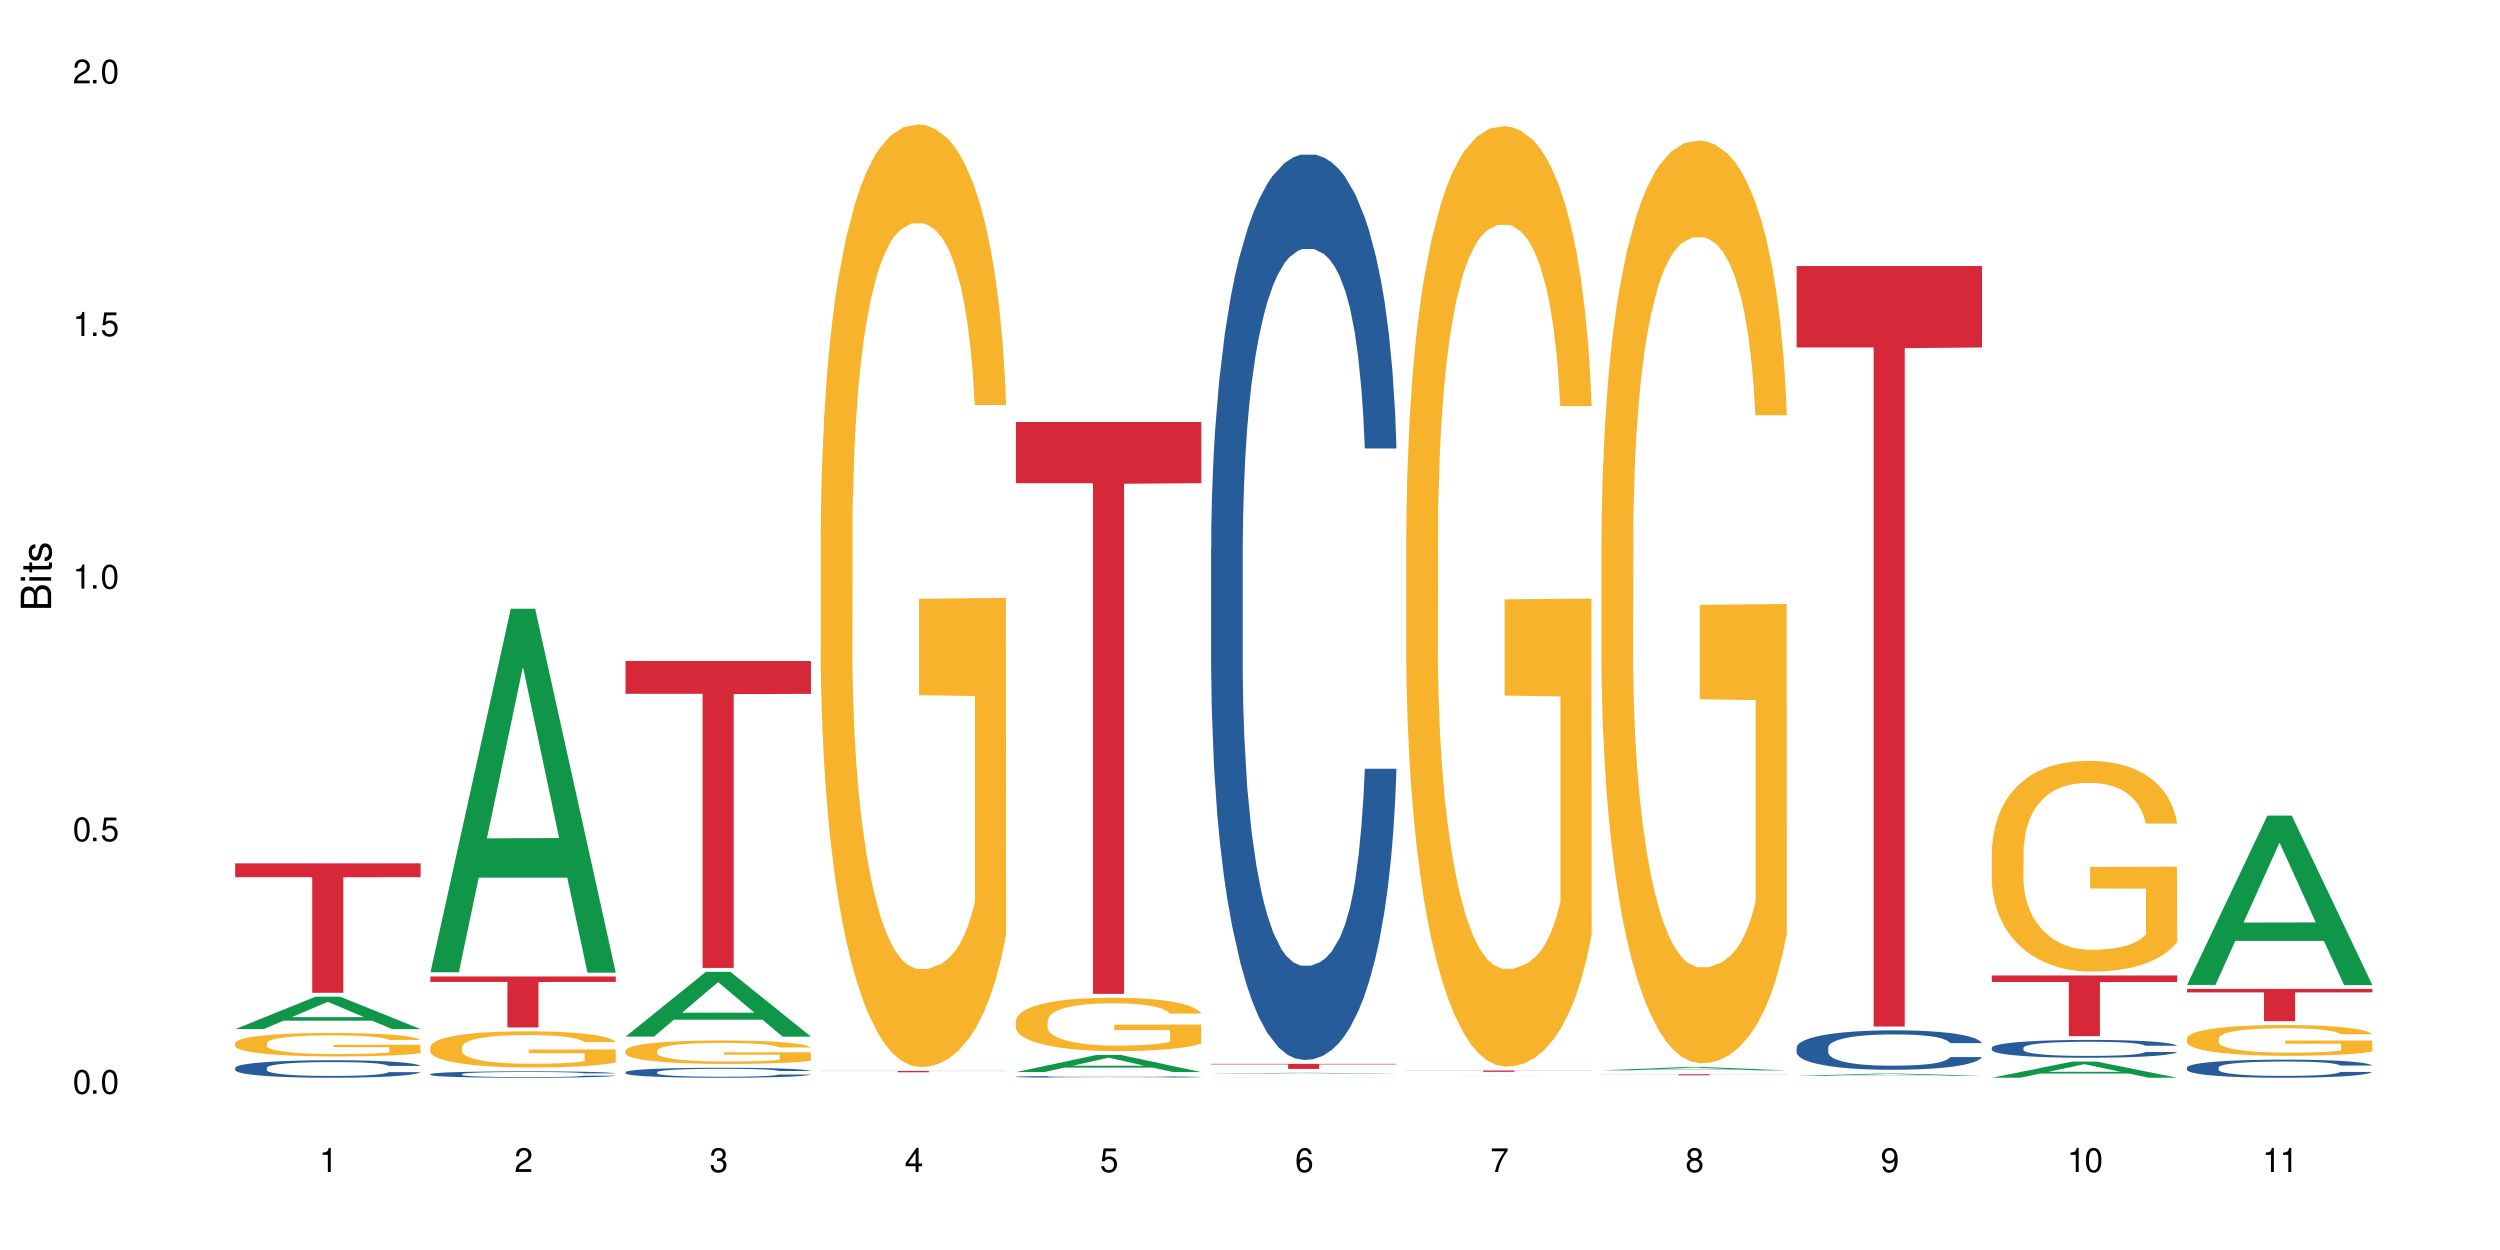 <?xml version="1.0" encoding="UTF-8"?>
<svg xmlns="http://www.w3.org/2000/svg" xmlns:xlink="http://www.w3.org/1999/xlink" width="720" height="360" viewBox="0 0 720 360">
<defs>
<g>
<g id="glyph-0-0">
</g>
<g id="glyph-0-1">
<path d="M 2.641 -6.938 C 2 -6.938 1.422 -6.656 1.078 -6.172 C 0.641 -5.562 0.406 -4.641 0.406 -3.359 C 0.406 -1.016 1.188 0.219 2.641 0.219 C 4.078 0.219 4.859 -1.016 4.859 -3.297 C 4.859 -4.641 4.656 -5.547 4.203 -6.172 C 3.844 -6.656 3.281 -6.938 2.641 -6.938 Z M 2.641 -6.188 C 3.547 -6.188 4 -5.25 4 -3.375 C 4 -1.406 3.562 -0.484 2.625 -0.484 C 1.734 -0.484 1.281 -1.438 1.281 -3.344 C 1.281 -5.25 1.734 -6.188 2.641 -6.188 Z M 2.641 -6.188 "/>
</g>
<g id="glyph-0-2">
<path d="M 1.828 -1 L 0.828 -1 L 0.828 0 L 1.828 0 Z M 1.828 -1 "/>
</g>
<g id="glyph-0-3">
<path d="M 4.562 -6.797 L 1.062 -6.797 L 0.547 -3.094 L 1.328 -3.094 C 1.719 -3.562 2.047 -3.734 2.578 -3.734 C 3.484 -3.734 4.062 -3.109 4.062 -2.094 C 4.062 -1.125 3.484 -0.531 2.578 -0.531 C 1.828 -0.531 1.375 -0.906 1.188 -1.672 L 0.328 -1.672 C 0.453 -1.109 0.547 -0.844 0.75 -0.594 C 1.125 -0.078 1.828 0.219 2.594 0.219 C 3.969 0.219 4.922 -0.781 4.922 -2.219 C 4.922 -3.562 4.031 -4.484 2.719 -4.484 C 2.25 -4.484 1.859 -4.359 1.469 -4.062 L 1.734 -5.969 L 4.562 -5.969 Z M 4.562 -6.797 "/>
</g>
<g id="glyph-0-4">
<path d="M 2.484 -4.938 L 2.484 0 L 3.328 0 L 3.328 -6.938 L 2.766 -6.938 C 2.469 -5.875 2.281 -5.734 0.984 -5.562 L 0.984 -4.938 Z M 2.484 -4.938 "/>
</g>
<g id="glyph-0-5">
<path d="M 4.859 -0.828 L 1.281 -0.828 C 1.359 -1.406 1.672 -1.781 2.5 -2.281 L 3.469 -2.828 C 4.406 -3.344 4.906 -4.062 4.906 -4.906 C 4.906 -5.484 4.672 -6.031 4.266 -6.406 C 3.859 -6.766 3.375 -6.938 2.719 -6.938 C 1.859 -6.938 1.219 -6.625 0.844 -6.031 C 0.609 -5.672 0.5 -5.234 0.484 -4.531 L 1.328 -4.531 C 1.359 -5.016 1.406 -5.281 1.531 -5.516 C 1.75 -5.938 2.188 -6.203 2.703 -6.203 C 3.469 -6.203 4.031 -5.641 4.031 -4.891 C 4.031 -4.344 3.719 -3.859 3.125 -3.516 L 2.234 -3 C 0.812 -2.172 0.406 -1.531 0.328 -0.016 L 4.859 -0.016 Z M 4.859 -0.828 "/>
</g>
<g id="glyph-0-6">
<path d="M 2.125 -3.188 L 2.578 -3.188 C 3.5 -3.188 3.984 -2.766 3.984 -1.922 C 3.984 -1.062 3.469 -0.531 2.594 -0.531 C 1.656 -0.531 1.203 -1 1.156 -2.016 L 0.312 -2.016 C 0.344 -1.453 0.438 -1.094 0.609 -0.781 C 0.953 -0.109 1.625 0.219 2.547 0.219 C 3.953 0.219 4.859 -0.625 4.859 -1.938 C 4.859 -2.828 4.516 -3.297 3.703 -3.594 C 4.344 -3.844 4.656 -4.328 4.656 -5.031 C 4.656 -6.219 3.875 -6.938 2.578 -6.938 C 1.203 -6.938 0.484 -6.172 0.453 -4.703 L 1.297 -4.703 C 1.312 -5.125 1.344 -5.359 1.453 -5.578 C 1.641 -5.969 2.062 -6.203 2.594 -6.203 C 3.344 -6.203 3.797 -5.75 3.797 -5 C 3.797 -4.516 3.609 -4.219 3.25 -4.047 C 3.016 -3.953 2.703 -3.922 2.125 -3.906 Z M 2.125 -3.188 "/>
</g>
<g id="glyph-0-7">
<path d="M 3.141 -1.672 L 3.141 0 L 3.984 0 L 3.984 -1.672 L 4.984 -1.672 L 4.984 -2.438 L 3.984 -2.438 L 3.984 -6.938 L 3.359 -6.938 L 0.266 -2.578 L 0.266 -1.672 Z M 3.141 -2.438 L 1 -2.438 L 3.141 -5.5 Z M 3.141 -2.438 "/>
</g>
<g id="glyph-0-8">
<path d="M 4.781 -5.125 C 4.609 -6.266 3.891 -6.938 2.844 -6.938 C 2.094 -6.938 1.422 -6.578 1.031 -5.953 C 0.594 -5.266 0.406 -4.422 0.406 -3.172 C 0.406 -2 0.578 -1.25 0.984 -0.641 C 1.359 -0.078 1.953 0.219 2.703 0.219 C 3.984 0.219 4.922 -0.75 4.922 -2.094 C 4.922 -3.375 4.062 -4.281 2.844 -4.281 C 2.172 -4.281 1.641 -4.031 1.281 -3.516 C 1.281 -5.234 1.828 -6.188 2.797 -6.188 C 3.391 -6.188 3.797 -5.797 3.938 -5.125 Z M 2.734 -3.531 C 3.547 -3.531 4.062 -2.953 4.062 -2.031 C 4.062 -1.156 3.484 -0.531 2.703 -0.531 C 1.922 -0.531 1.328 -1.188 1.328 -2.078 C 1.328 -2.938 1.906 -3.531 2.734 -3.531 Z M 2.734 -3.531 "/>
</g>
<g id="glyph-0-9">
<path d="M 4.984 -6.797 L 0.438 -6.797 L 0.438 -5.969 L 4.109 -5.969 C 2.5 -3.656 1.828 -2.234 1.328 0 L 2.219 0 C 2.594 -2.172 3.453 -4.047 4.984 -6.094 Z M 4.984 -6.797 "/>
</g>
<g id="glyph-0-10">
<path d="M 3.75 -3.656 C 4.469 -4.094 4.688 -4.438 4.688 -5.078 C 4.688 -6.172 3.844 -6.938 2.641 -6.938 C 1.438 -6.938 0.594 -6.172 0.594 -5.094 C 0.594 -4.438 0.812 -4.094 1.516 -3.656 C 0.734 -3.266 0.359 -2.703 0.359 -1.922 C 0.359 -0.656 1.281 0.219 2.641 0.219 C 3.984 0.219 4.922 -0.656 4.922 -1.922 C 4.922 -2.703 4.531 -3.266 3.75 -3.656 Z M 2.641 -6.188 C 3.359 -6.188 3.812 -5.75 3.812 -5.062 C 3.812 -4.406 3.344 -3.984 2.641 -3.984 C 1.922 -3.984 1.453 -4.406 1.453 -5.078 C 1.453 -5.75 1.922 -6.188 2.641 -6.188 Z M 2.641 -3.266 C 3.484 -3.266 4.062 -2.719 4.062 -1.906 C 4.062 -1.078 3.484 -0.531 2.625 -0.531 C 1.797 -0.531 1.219 -1.094 1.219 -1.906 C 1.219 -2.719 1.781 -3.266 2.641 -3.266 Z M 2.641 -3.266 "/>
</g>
<g id="glyph-0-11">
<path d="M 0.516 -1.578 C 0.672 -0.453 1.406 0.219 2.438 0.219 C 3.188 0.219 3.859 -0.141 4.266 -0.766 C 4.688 -1.453 4.891 -2.297 4.891 -3.547 C 4.891 -4.719 4.703 -5.453 4.312 -6.078 C 3.938 -6.641 3.344 -6.938 2.594 -6.938 C 1.297 -6.938 0.359 -5.969 0.359 -4.625 C 0.359 -3.344 1.234 -2.453 2.453 -2.453 C 3.094 -2.453 3.578 -2.672 4.016 -3.203 C 4 -1.484 3.469 -0.531 2.5 -0.531 C 1.906 -0.531 1.484 -0.906 1.359 -1.578 Z M 2.578 -6.203 C 3.375 -6.203 3.969 -5.531 3.969 -4.641 C 3.969 -3.797 3.391 -3.188 2.547 -3.188 C 1.734 -3.188 1.234 -3.766 1.234 -4.688 C 1.234 -5.562 1.797 -6.203 2.578 -6.203 Z M 2.578 -6.203 "/>
</g>
<g id="glyph-1-0">
</g>
<g id="glyph-1-1">
<path d="M 0 -0.953 L 0 -4.891 C 0 -5.719 -0.234 -6.344 -0.734 -6.797 C -1.188 -7.234 -1.812 -7.469 -2.5 -7.469 C -3.547 -7.469 -4.188 -7 -4.625 -5.875 C -4.984 -6.688 -5.625 -7.094 -6.531 -7.094 C -7.172 -7.094 -7.734 -6.859 -8.141 -6.391 C -8.562 -5.922 -8.75 -5.344 -8.75 -4.5 L -8.75 -0.953 Z M -4.984 -2.062 L -7.766 -2.062 L -7.766 -4.219 C -7.766 -4.844 -7.688 -5.203 -7.453 -5.5 C -7.219 -5.812 -6.859 -5.969 -6.375 -5.969 C -5.891 -5.969 -5.531 -5.812 -5.297 -5.5 C -5.062 -5.203 -4.984 -4.844 -4.984 -4.219 Z M -0.984 -2.062 L -4 -2.062 L -4 -4.781 C -4 -5.766 -3.438 -6.359 -2.484 -6.359 C -1.547 -6.359 -0.984 -5.766 -0.984 -4.781 Z M -0.984 -2.062 "/>
</g>
<g id="glyph-1-2">
<path d="M -6.281 -1.797 L -6.281 -0.797 L 0 -0.797 L 0 -1.797 Z M -8.75 -1.797 L -8.75 -0.797 L -7.484 -0.797 L -7.484 -1.797 Z M -8.75 -1.797 "/>
</g>
<g id="glyph-1-3">
<path d="M -6.281 -3.047 L -6.281 -2.016 L -8.016 -2.016 L -8.016 -1.016 L -6.281 -1.016 L -6.281 -0.172 L -5.469 -0.172 L -5.469 -1.016 L -0.719 -1.016 C -0.078 -1.016 0.281 -1.453 0.281 -2.234 C 0.281 -2.5 0.25 -2.719 0.188 -3.047 L -0.641 -3.047 C -0.609 -2.906 -0.594 -2.766 -0.594 -2.562 C -0.594 -2.141 -0.719 -2.016 -1.156 -2.016 L -5.469 -2.016 L -5.469 -3.047 Z M -6.281 -3.047 "/>
</g>
<g id="glyph-1-4">
<path d="M -4.531 -5.25 C -5.766 -5.25 -6.469 -4.422 -6.469 -2.969 C -6.469 -1.516 -5.719 -0.562 -4.547 -0.562 C -3.562 -0.562 -3.094 -1.062 -2.734 -2.562 L -2.516 -3.484 C -2.344 -4.188 -2.094 -4.469 -1.641 -4.469 C -1.047 -4.469 -0.641 -3.875 -0.641 -3 C -0.641 -2.453 -0.797 -2 -1.062 -1.75 C -1.25 -1.594 -1.422 -1.531 -1.875 -1.469 L -1.875 -0.406 C -0.422 -0.453 0.281 -1.266 0.281 -2.922 C 0.281 -4.5 -0.5 -5.516 -1.719 -5.516 C -2.656 -5.516 -3.172 -4.984 -3.469 -3.734 L -3.703 -2.766 C -3.891 -1.953 -4.156 -1.609 -4.594 -1.609 C -5.188 -1.609 -5.547 -2.125 -5.547 -2.938 C -5.547 -3.75 -5.203 -4.172 -4.531 -4.203 Z M -4.531 -5.25 "/>
</g>
</g>
</defs>
<rect x="-72" y="-36" width="864" height="432" fill="rgb(100%, 100%, 100%)" fill-opacity="1"/>
<path fill-rule="nonzero" fill="rgb(6.275%, 58.824%, 28.235%)" fill-opacity="1" d="M 67.73 296.379 L 67.789 296.371 L 90.895 287.031 L 97.91 287.031 L 121.133 296.391 L 112.973 296.391 L 107.152 293.945 L 81.652 293.945 L 75.945 296.379 L 67.73 296.379 L 84.105 292.934 L 104.816 292.926 L 94.488 288.559 L 94.375 288.551 L 94.262 288.578 L 84.047 292.926 L 84.105 292.934 Z M 67.73 296.379 "/>
<path fill-rule="nonzero" fill="rgb(14.51%, 36.078%, 60%)" fill-opacity="1" d="M 67.73 307.551 L 67.797 307.547 L 67.797 307.434 L 67.992 307.262 L 68.449 307.039 L 68.902 306.887 L 70.074 306.617 L 71.703 306.355 L 73.398 306.152 L 74.633 306.031 L 75.742 305.941 L 78.281 305.77 L 79.91 305.684 L 81.668 305.605 L 83.816 305.527 L 85.379 305.48 L 88.895 305.406 L 91.5 305.375 L 93.52 305.359 L 97.883 305.359 L 100.488 305.379 L 102.375 305.402 L 104.461 305.438 L 106.219 305.48 L 109.281 305.582 L 112.016 305.711 L 113.254 305.785 L 115.207 305.926 L 116.703 306.066 L 117.746 306.184 L 118.918 306.355 L 119.961 306.562 L 120.742 306.797 L 121.133 306.992 L 112.016 306.992 L 111.559 306.809 L 111.039 306.668 L 110.062 306.48 L 109.086 306.344 L 107.715 306.211 L 106.48 306.125 L 104.785 306.035 L 103.289 305.98 L 101.727 305.941 L 100.227 305.914 L 97.363 305.887 L 94.039 305.887 L 92.805 305.895 L 90.262 305.93 L 88.895 305.965 L 86.941 306.027 L 85.574 306.086 L 83.945 306.18 L 82.84 306.258 L 81.473 306.379 L 80.496 306.484 L 79.387 306.637 L 78.738 306.75 L 78.152 306.879 L 77.629 307.031 L 77.238 307.191 L 76.977 307.363 L 76.848 307.527 L 76.848 308.242 L 76.977 308.406 L 77.305 308.598 L 78.152 308.879 L 79.387 309.125 L 80.82 309.316 L 82.188 309.457 L 82.969 309.52 L 84.012 309.594 L 85.641 309.684 L 87.984 309.777 L 89.352 309.812 L 91.438 309.852 L 93.586 309.871 L 96.449 309.871 L 98.988 309.852 L 100.684 309.828 L 102.441 309.789 L 104.852 309.711 L 106.348 309.641 L 107.652 309.551 L 108.629 309.465 L 109.281 309.391 L 110.258 309.25 L 111.039 309.09 L 111.625 308.93 L 112.016 308.773 L 121.133 308.773 L 120.742 308.957 L 120.156 309.137 L 119.57 309.27 L 118.656 309.434 L 117.613 309.574 L 116.117 309.734 L 114.879 309.84 L 113.254 309.957 L 111.754 310.043 L 110.125 310.121 L 107.715 310.215 L 106.152 310.262 L 104.461 310.301 L 102.441 310.34 L 99.902 310.371 L 97.168 310.391 L 94.625 310.395 L 91.891 310.383 L 89.871 310.367 L 87.203 310.324 L 83.883 310.242 L 81.473 310.156 L 79.582 310.066 L 77.957 309.977 L 76.133 309.852 L 73.789 309.648 L 72.355 309.492 L 71.379 309.363 L 70.27 309.184 L 69.488 309.023 L 68.578 308.766 L 67.926 308.438 L 67.73 308.184 Z M 67.73 307.551 "/>
<path fill-rule="nonzero" fill="rgb(96.863%, 70.196%, 16.863%)" fill-opacity="1" d="M 67.73 300.391 L 67.797 300.383 L 67.797 300.262 L 68.055 299.98 L 68.707 299.598 L 69.555 299.285 L 70.465 299.035 L 71.051 298.906 L 72.027 298.723 L 72.875 298.586 L 75.023 298.309 L 77.762 298.047 L 79.258 297.938 L 80.949 297.832 L 83.359 297.715 L 84.469 297.672 L 87.855 297.574 L 91.695 297.512 L 95.93 297.492 L 97.883 297.5 L 100.555 297.523 L 104.199 297.59 L 106.285 297.652 L 107.91 297.715 L 109.605 297.797 L 111.688 297.918 L 113.645 298.066 L 115.207 298.215 L 116.77 298.402 L 118.07 298.598 L 119.18 298.812 L 120.156 299.074 L 120.742 299.289 L 121.133 299.508 L 112.078 299.508 L 111.559 299.289 L 110.973 299.125 L 109.996 298.918 L 109.02 298.77 L 108.043 298.652 L 106.219 298.492 L 104.656 298.395 L 102.703 298.309 L 100.812 298.254 L 98.664 298.215 L 97.363 298.203 L 93.91 298.203 L 90.785 298.246 L 88.961 298.297 L 87.66 298.344 L 85.836 298.438 L 84.727 298.512 L 84.078 298.562 L 82.125 298.754 L 80.82 298.926 L 80.105 299.043 L 79.191 299.227 L 78.543 299.395 L 77.824 299.641 L 77.434 299.828 L 76.914 300.246 L 76.848 301.359 L 77.043 301.594 L 77.434 301.848 L 77.957 302.07 L 78.738 302.305 L 79.52 302.484 L 80.887 302.727 L 82.059 302.887 L 82.969 302.992 L 84.727 303.156 L 85.445 303.215 L 87.137 303.324 L 88.895 303.41 L 91.047 303.484 L 92.672 303.523 L 95.277 303.555 L 98.598 303.555 L 102.508 303.516 L 104.98 303.469 L 106.676 303.418 L 107.781 303.375 L 109.148 303.305 L 110.125 303.246 L 111.039 303.176 L 112.145 303.07 L 112.145 301.594 L 96.059 301.59 L 96.059 300.898 L 121.066 300.891 L 121.133 303.305 L 119.766 303.473 L 118.07 303.633 L 116.441 303.758 L 114.75 303.863 L 112.34 303.98 L 110.387 304.055 L 107.391 304.141 L 104.656 304.195 L 101.789 304.234 L 99.25 304.25 L 96.254 304.258 L 93.586 304.246 L 90.719 304.207 L 88.441 304.16 L 86.355 304.098 L 84.273 304.016 L 81.668 303.887 L 79.973 303.781 L 78.215 303.652 L 76.457 303.496 L 74.895 303.332 L 73.852 303.203 L 72.812 303.055 L 71.703 302.867 L 70.66 302.656 L 69.879 302.465 L 69.164 302.25 L 68.645 302.047 L 68.121 301.77 L 67.859 301.547 L 67.73 301.355 Z M 67.73 300.391 "/>
<path fill-rule="nonzero" fill="rgb(83.922%, 15.686%, 22.353%)" fill-opacity="1" d="M 67.73 248.633 L 121.133 248.633 L 121.133 252.625 L 98.875 252.66 L 98.875 285.926 L 89.922 285.926 L 89.922 252.695 L 89.793 252.625 L 67.73 252.625 Z M 67.73 248.633 "/>
<path fill-rule="nonzero" fill="rgb(6.275%, 58.824%, 28.235%)" fill-opacity="1" d="M 123.941 280.02 L 124 279.922 L 147.105 175.324 L 154.125 175.324 L 177.344 280.121 L 169.184 280.121 L 163.367 252.766 L 137.863 252.766 L 132.156 280.02 L 123.941 280.02 L 140.316 241.449 L 161.027 241.352 L 150.699 192.445 L 150.586 192.348 L 150.473 192.641 L 140.258 241.352 L 140.316 241.449 Z M 123.941 280.02 "/>
<path fill-rule="nonzero" fill="rgb(14.51%, 36.078%, 60%)" fill-opacity="1" d="M 123.941 309.348 L 124.008 309.348 L 124.008 309.305 L 124.203 309.242 L 124.66 309.16 L 125.113 309.105 L 126.285 309.004 L 127.914 308.906 L 129.609 308.832 L 130.844 308.789 L 131.953 308.758 L 134.492 308.691 L 136.121 308.66 L 137.879 308.633 L 140.027 308.605 L 141.59 308.586 L 145.109 308.559 L 147.711 308.547 L 149.73 308.543 L 154.094 308.543 L 156.699 308.551 L 158.59 308.559 L 160.672 308.57 L 162.43 308.586 L 165.492 308.625 L 168.227 308.672 L 169.465 308.699 L 171.418 308.75 L 172.914 308.801 L 173.957 308.844 L 175.129 308.906 L 176.172 308.984 L 176.953 309.07 L 177.344 309.145 L 168.227 309.145 L 167.77 309.074 L 167.25 309.023 L 166.273 308.953 L 165.297 308.906 L 163.93 308.855 L 162.691 308.824 L 160.996 308.793 L 159.5 308.77 L 157.938 308.758 L 156.438 308.746 L 153.574 308.734 L 150.254 308.734 L 149.016 308.738 L 146.477 308.754 L 145.109 308.766 L 143.152 308.789 L 141.785 308.809 L 140.156 308.844 L 139.051 308.871 L 137.684 308.918 L 136.707 308.957 L 135.598 309.012 L 134.949 309.055 L 134.363 309.102 L 133.84 309.156 L 133.449 309.215 L 133.191 309.277 L 133.059 309.34 L 133.059 309.602 L 133.191 309.664 L 133.516 309.734 L 134.363 309.836 L 135.598 309.926 L 137.031 309.996 L 138.398 310.047 L 139.18 310.07 L 140.223 310.098 L 141.852 310.133 L 144.195 310.168 L 145.562 310.18 L 147.648 310.195 L 149.797 310.199 L 152.66 310.199 L 155.203 310.195 L 156.895 310.184 L 158.652 310.172 L 161.062 310.145 L 162.559 310.117 L 163.863 310.086 L 164.84 310.051 L 165.492 310.023 L 166.469 309.973 L 167.25 309.914 L 167.836 309.855 L 168.227 309.797 L 177.344 309.797 L 176.953 309.867 L 176.367 309.934 L 175.781 309.98 L 174.867 310.039 L 173.828 310.094 L 172.328 310.152 L 171.09 310.191 L 169.465 310.234 L 167.965 310.266 L 166.336 310.293 L 163.93 310.328 L 162.363 310.344 L 160.672 310.359 L 158.652 310.375 L 156.113 310.387 L 153.379 310.391 L 150.84 310.395 L 148.102 310.391 L 146.086 310.383 L 143.414 310.367 L 140.094 310.336 L 137.684 310.305 L 135.793 310.273 L 134.168 310.238 L 132.344 310.195 L 130 310.121 L 128.566 310.062 L 127.59 310.016 L 126.48 309.949 L 125.699 309.891 L 124.789 309.793 L 124.137 309.676 L 123.941 309.582 Z M 123.941 309.348 "/>
<path fill-rule="nonzero" fill="rgb(96.863%, 70.196%, 16.863%)" fill-opacity="1" d="M 123.941 301.48 L 124.008 301.473 L 124.008 301.281 L 124.27 300.852 L 124.918 300.262 L 125.766 299.777 L 126.676 299.395 L 127.266 299.195 L 128.242 298.91 L 129.086 298.699 L 131.234 298.273 L 133.973 297.871 L 135.469 297.699 L 137.164 297.539 L 139.57 297.359 L 140.68 297.293 L 144.066 297.141 L 147.906 297.043 L 152.141 297.016 L 154.094 297.023 L 156.766 297.062 L 160.41 297.168 L 162.496 297.262 L 164.125 297.359 L 165.816 297.48 L 167.902 297.672 L 169.855 297.902 L 171.418 298.129 L 172.98 298.414 L 174.281 298.719 L 175.391 299.055 L 176.367 299.453 L 176.953 299.785 L 177.344 300.117 L 168.293 300.117 L 167.77 299.785 L 167.184 299.527 L 166.207 299.215 L 165.23 298.984 L 164.254 298.805 L 162.43 298.559 L 160.867 298.406 L 158.914 298.273 L 157.023 298.188 L 154.875 298.129 L 153.574 298.109 L 150.121 298.109 L 146.996 298.176 L 145.172 298.254 L 143.871 298.328 L 142.047 298.473 L 140.941 298.586 L 140.289 298.664 L 138.336 298.957 L 137.031 299.223 L 136.316 299.406 L 135.402 299.691 L 134.754 299.949 L 134.035 300.328 L 133.645 300.613 L 133.125 301.262 L 133.059 302.977 L 133.254 303.336 L 133.645 303.727 L 134.168 304.07 L 134.949 304.434 L 135.73 304.707 L 137.098 305.078 L 138.27 305.328 L 139.18 305.488 L 140.941 305.746 L 141.656 305.832 L 143.348 306.004 L 145.109 306.137 L 147.258 306.25 L 148.883 306.309 L 151.488 306.355 L 154.812 306.355 L 158.719 306.297 L 161.191 306.223 L 162.887 306.145 L 163.992 306.078 L 165.359 305.973 L 166.336 305.879 L 167.25 305.773 L 168.355 305.613 L 168.355 303.336 L 152.27 303.328 L 152.27 302.262 L 177.277 302.25 L 177.344 305.973 L 175.977 306.23 L 174.281 306.477 L 172.656 306.668 L 170.961 306.832 L 168.551 307.012 L 166.598 307.125 L 163.602 307.258 L 160.867 307.344 L 158 307.402 L 155.461 307.43 L 152.465 307.441 L 149.797 307.422 L 146.93 307.363 L 144.652 307.289 L 142.566 307.191 L 140.484 307.07 L 137.879 306.867 L 136.188 306.707 L 134.426 306.508 L 132.668 306.27 L 131.105 306.012 L 130.062 305.812 L 129.023 305.582 L 127.914 305.297 L 126.871 304.973 L 126.09 304.68 L 125.375 304.348 L 124.855 304.031 L 124.332 303.602 L 124.074 303.262 L 123.941 302.965 Z M 123.941 301.48 "/>
<path fill-rule="nonzero" fill="rgb(83.922%, 15.686%, 22.353%)" fill-opacity="1" d="M 123.941 281.223 L 177.344 281.223 L 177.344 282.793 L 155.086 282.809 L 155.086 295.914 L 146.133 295.914 L 146.133 282.824 L 146.004 282.793 L 123.941 282.793 Z M 123.941 281.223 "/>
<path fill-rule="nonzero" fill="rgb(6.275%, 58.824%, 28.235%)" fill-opacity="1" d="M 180.152 298.535 L 180.211 298.516 L 203.316 279.875 L 210.336 279.875 L 233.555 298.551 L 225.395 298.551 L 219.578 293.676 L 194.074 293.676 L 188.371 298.535 L 180.152 298.535 L 196.527 291.66 L 217.238 291.641 L 206.91 282.926 L 206.797 282.91 L 206.684 282.961 L 196.473 291.641 L 196.527 291.66 Z M 180.152 298.535 "/>
<path fill-rule="nonzero" fill="rgb(14.51%, 36.078%, 60%)" fill-opacity="1" d="M 180.152 308.77 L 180.219 308.766 L 180.219 308.703 L 180.414 308.605 L 180.871 308.477 L 181.324 308.391 L 182.5 308.234 L 184.125 308.086 L 185.82 307.969 L 187.059 307.902 L 188.164 307.852 L 190.703 307.754 L 192.332 307.703 L 194.09 307.656 L 196.238 307.613 L 197.801 307.586 L 201.32 307.547 L 203.922 307.527 L 205.941 307.52 L 210.305 307.52 L 212.91 307.527 L 214.801 307.543 L 216.883 307.562 L 218.641 307.586 L 221.703 307.645 L 224.438 307.719 L 225.676 307.762 L 227.629 307.844 L 229.125 307.922 L 230.168 307.988 L 231.34 308.086 L 232.383 308.203 L 233.164 308.34 L 233.555 308.453 L 224.438 308.453 L 223.98 308.348 L 223.461 308.266 L 222.484 308.156 L 221.508 308.082 L 220.141 308.004 L 218.902 307.953 L 217.207 307.906 L 215.711 307.875 L 214.148 307.852 L 212.648 307.836 L 209.785 307.816 L 206.465 307.816 L 205.227 307.824 L 202.688 307.844 L 201.32 307.863 L 199.363 307.898 L 197.996 307.934 L 196.371 307.988 L 195.262 308.031 L 193.895 308.098 L 192.918 308.16 L 191.812 308.246 L 191.16 308.312 L 190.574 308.387 L 190.051 308.473 L 189.66 308.566 L 189.402 308.66 L 189.27 308.758 L 189.27 309.164 L 189.402 309.258 L 189.727 309.367 L 190.574 309.527 L 191.812 309.668 L 193.242 309.777 L 194.609 309.859 L 195.395 309.895 L 196.434 309.938 L 198.062 309.988 L 200.406 310.043 L 201.773 310.062 L 203.859 310.082 L 206.008 310.094 L 208.875 310.094 L 211.414 310.082 L 213.105 310.07 L 214.863 310.051 L 217.273 310.004 L 218.773 309.961 L 220.074 309.914 L 221.051 309.863 L 221.703 309.82 L 222.68 309.738 L 223.461 309.648 L 224.047 309.559 L 224.438 309.469 L 233.555 309.469 L 233.164 309.574 L 232.578 309.676 L 231.992 309.754 L 231.082 309.844 L 230.039 309.926 L 228.539 310.02 L 227.305 310.078 L 225.676 310.145 L 224.176 310.195 L 222.551 310.238 L 220.141 310.293 L 218.578 310.316 L 216.883 310.34 L 214.863 310.363 L 212.324 310.379 L 209.59 310.391 L 207.051 310.395 L 204.316 310.387 L 202.297 310.379 L 199.625 310.355 L 196.305 310.309 L 193.895 310.258 L 192.008 310.207 L 190.379 310.156 L 188.555 310.082 L 186.211 309.969 L 184.777 309.879 L 183.801 309.805 L 182.695 309.703 L 181.914 309.609 L 181 309.465 L 180.348 309.277 L 180.152 309.133 Z M 180.152 308.77 "/>
<path fill-rule="nonzero" fill="rgb(96.863%, 70.196%, 16.863%)" fill-opacity="1" d="M 180.152 302.551 L 180.219 302.543 L 180.219 302.422 L 180.48 302.145 L 181.129 301.762 L 181.977 301.445 L 182.891 301.199 L 183.477 301.07 L 184.453 300.883 L 185.297 300.746 L 187.449 300.469 L 190.184 300.211 L 191.68 300.098 L 193.375 299.996 L 195.785 299.875 L 196.891 299.832 L 200.277 299.734 L 204.121 299.672 L 208.352 299.656 L 210.305 299.66 L 212.977 299.684 L 216.621 299.754 L 218.707 299.816 L 220.336 299.875 L 222.027 299.957 L 224.113 300.082 L 226.066 300.23 L 227.629 300.379 L 229.191 300.562 L 230.492 300.762 L 231.602 300.977 L 232.578 301.234 L 233.164 301.453 L 233.555 301.668 L 224.504 301.668 L 223.98 301.453 L 223.395 301.285 L 222.418 301.082 L 221.441 300.934 L 220.465 300.816 L 218.641 300.656 L 217.078 300.555 L 215.125 300.469 L 213.238 300.414 L 211.086 300.379 L 209.785 300.363 L 206.332 300.363 L 203.207 300.406 L 201.383 300.457 L 200.082 300.508 L 198.258 300.598 L 197.152 300.672 L 196.5 300.723 L 194.547 300.914 L 193.242 301.086 L 192.527 301.203 L 191.617 301.391 L 190.965 301.555 L 190.246 301.805 L 189.855 301.988 L 189.336 302.41 L 189.27 303.52 L 189.465 303.754 L 189.855 304.008 L 190.379 304.23 L 191.16 304.465 L 191.941 304.645 L 193.309 304.883 L 194.48 305.047 L 195.395 305.148 L 197.152 305.316 L 197.867 305.371 L 199.562 305.484 L 201.32 305.57 L 203.469 305.645 L 205.098 305.68 L 207.699 305.711 L 211.023 305.711 L 214.93 305.676 L 217.402 305.625 L 219.098 305.574 L 220.203 305.531 L 221.57 305.465 L 222.551 305.402 L 223.461 305.336 L 224.566 305.23 L 224.566 303.754 L 208.484 303.75 L 208.484 303.059 L 233.488 303.051 L 233.555 305.465 L 232.188 305.633 L 230.492 305.793 L 228.867 305.914 L 227.172 306.02 L 224.762 306.137 L 222.809 306.211 L 219.812 306.297 L 217.078 306.355 L 214.215 306.391 L 211.672 306.41 L 208.68 306.414 L 206.008 306.402 L 203.141 306.367 L 200.863 306.316 L 198.777 306.254 L 196.695 306.176 L 194.09 306.047 L 192.398 305.941 L 190.641 305.812 L 188.879 305.656 L 187.316 305.488 L 186.277 305.359 L 185.234 305.211 L 184.125 305.027 L 183.086 304.816 L 182.305 304.625 L 181.586 304.41 L 181.066 304.207 L 180.543 303.926 L 180.285 303.707 L 180.152 303.516 Z M 180.152 302.551 "/>
<path fill-rule="nonzero" fill="rgb(83.922%, 15.686%, 22.353%)" fill-opacity="1" d="M 180.152 190.359 L 233.555 190.359 L 233.555 199.824 L 211.301 199.906 L 211.301 278.773 L 202.344 278.773 L 202.344 199.988 L 202.215 199.824 L 180.152 199.824 Z M 180.152 190.359 "/>
<path fill-rule="nonzero" fill="rgb(96.863%, 70.196%, 16.863%)" fill-opacity="1" d="M 236.367 152.105 L 236.43 151.859 L 236.43 146.898 L 236.691 135.742 L 237.344 120.367 L 238.188 107.723 L 239.102 97.805 L 239.688 92.598 L 240.664 85.16 L 241.512 79.707 L 243.66 68.547 L 246.395 58.133 L 247.891 53.672 L 249.586 49.457 L 251.996 44.746 L 253.102 43.008 L 256.488 39.043 L 260.332 36.562 L 264.562 35.82 L 266.516 36.066 L 269.188 37.059 L 272.836 39.785 L 274.918 42.266 L 276.547 44.746 L 278.238 47.969 L 280.324 52.926 L 282.277 58.879 L 283.84 64.828 L 285.402 72.266 L 286.707 80.203 L 287.812 88.879 L 288.789 99.293 L 289.375 107.973 L 289.766 116.648 L 280.715 116.648 L 280.191 107.973 L 279.605 101.277 L 278.629 93.094 L 277.652 87.145 L 276.676 82.434 L 274.852 75.988 L 273.289 72.02 L 271.336 68.547 L 269.449 66.316 L 267.301 64.828 L 265.996 64.332 L 262.543 64.332 L 259.418 66.07 L 257.594 68.051 L 256.293 70.035 L 254.469 73.754 L 253.363 76.73 L 252.711 78.715 L 250.758 86.398 L 249.457 93.344 L 248.738 98.055 L 247.828 105.492 L 247.176 112.188 L 246.461 122.105 L 246.07 129.543 L 245.547 146.402 L 245.484 191.035 L 245.68 200.457 L 246.07 210.621 L 246.59 219.547 L 247.371 228.969 L 248.152 236.16 L 249.52 245.828 L 250.691 252.277 L 251.605 256.492 L 253.363 263.188 L 254.078 265.418 L 255.773 269.883 L 257.531 273.352 L 259.68 276.328 L 261.309 277.816 L 263.914 279.055 L 267.234 279.055 L 271.141 277.566 L 273.617 275.582 L 275.309 273.602 L 276.418 271.863 L 277.785 269.137 L 278.762 266.656 L 279.672 263.93 L 280.781 259.715 L 280.781 200.457 L 264.695 200.207 L 264.695 172.438 L 289.699 172.191 L 289.766 269.137 L 288.398 275.832 L 286.707 282.277 L 285.078 287.238 L 283.383 291.453 L 280.977 296.164 L 279.02 299.137 L 276.023 302.609 L 273.289 304.84 L 270.426 306.328 L 267.887 307.074 L 264.891 307.32 L 262.219 306.824 L 259.355 305.336 L 257.074 303.355 L 254.992 300.875 L 252.906 297.652 L 250.301 292.445 L 248.609 288.23 L 246.852 283.023 L 245.094 276.824 L 243.527 270.129 L 242.488 264.922 L 241.445 258.973 L 240.34 251.531 L 239.297 243.102 L 238.516 235.418 L 237.797 226.738 L 237.277 218.555 L 236.758 207.398 L 236.496 198.473 L 236.367 190.785 Z M 236.367 152.105 "/>
<path fill-rule="nonzero" fill="rgb(83.922%, 15.686%, 22.353%)" fill-opacity="1" d="M 236.367 308.422 L 289.766 308.422 L 289.766 308.465 L 267.512 308.465 L 267.512 308.816 L 258.555 308.816 L 258.555 308.465 L 236.367 308.465 Z M 236.367 308.422 "/>
<path fill-rule="nonzero" fill="rgb(6.275%, 58.824%, 28.235%)" fill-opacity="1" d="M 292.578 308.758 L 292.633 308.754 L 315.738 303.828 L 322.758 303.828 L 345.977 308.762 L 337.82 308.762 L 332 307.473 L 306.496 307.473 L 300.793 308.758 L 292.578 308.758 L 308.949 306.941 L 329.66 306.938 L 319.336 304.633 L 319.219 304.629 L 319.105 304.645 L 308.895 306.938 L 308.949 306.941 Z M 292.578 308.758 "/>
<path fill-rule="nonzero" fill="rgb(14.51%, 36.078%, 60%)" fill-opacity="1" d="M 292.578 310.094 L 292.641 310.094 L 292.641 310.082 L 292.836 310.066 L 293.293 310.043 L 293.75 310.027 L 294.922 309.996 L 296.551 309.969 L 298.242 309.949 L 299.48 309.938 L 300.586 309.926 L 303.125 309.91 L 304.754 309.898 L 306.512 309.891 L 308.664 309.883 L 310.227 309.879 L 313.742 309.871 L 316.348 309.867 L 325.332 309.867 L 327.223 309.871 L 329.305 309.875 L 331.066 309.879 L 334.125 309.887 L 336.859 309.902 L 338.098 309.91 L 340.051 309.926 L 341.551 309.938 L 342.59 309.953 L 343.762 309.969 L 344.805 309.992 L 345.586 310.016 L 345.977 310.035 L 336.859 310.035 L 336.406 310.016 L 335.883 310.004 L 334.906 309.984 L 333.93 309.969 L 332.562 309.953 L 331.324 309.945 L 329.633 309.938 L 328.133 309.93 L 326.57 309.926 L 325.074 309.922 L 317.648 309.922 L 315.109 309.926 L 313.742 309.93 L 311.789 309.934 L 310.422 309.941 L 308.793 309.953 L 307.684 309.961 L 306.316 309.973 L 305.34 309.984 L 304.234 310 L 303.582 310.012 L 302.996 310.023 L 302.477 310.039 L 302.086 310.059 L 301.824 310.074 L 301.695 310.094 L 301.695 310.168 L 301.824 310.184 L 302.148 310.207 L 302.996 310.234 L 304.234 310.262 L 305.668 310.281 L 307.035 310.297 L 307.816 310.301 L 308.859 310.309 L 310.484 310.32 L 312.832 310.328 L 314.199 310.332 L 316.281 310.336 L 318.43 310.34 L 321.297 310.34 L 323.836 310.336 L 325.527 310.336 L 327.289 310.332 L 329.695 310.32 L 331.195 310.312 L 332.496 310.305 L 333.473 310.297 L 334.125 310.289 L 335.102 310.273 L 335.883 310.258 L 336.469 310.238 L 336.859 310.223 L 345.977 310.223 L 345.586 310.242 L 345 310.262 L 344.414 310.277 L 343.504 310.293 L 342.461 310.309 L 340.965 310.324 L 339.727 310.336 L 338.098 310.348 L 336.602 310.355 L 334.973 310.363 L 332.562 310.375 L 331 310.379 L 329.305 310.383 L 327.289 310.387 L 324.746 310.391 L 322.012 310.395 L 316.738 310.395 L 314.719 310.391 L 312.047 310.387 L 308.727 310.379 L 306.316 310.367 L 304.43 310.359 L 302.801 310.352 L 300.977 310.336 L 298.633 310.316 L 297.199 310.301 L 296.223 310.285 L 295.117 310.266 L 294.336 310.25 L 293.422 310.223 L 292.773 310.188 L 292.578 310.16 Z M 292.578 310.094 "/>
<path fill-rule="nonzero" fill="rgb(96.863%, 70.196%, 16.863%)" fill-opacity="1" d="M 292.578 293.934 L 292.641 293.918 L 292.641 293.637 L 292.902 293.008 L 293.555 292.137 L 294.398 291.418 L 295.312 290.859 L 295.898 290.562 L 296.875 290.141 L 297.723 289.832 L 299.871 289.199 L 302.605 288.609 L 304.105 288.359 L 305.797 288.117 L 308.207 287.852 L 309.312 287.754 L 312.699 287.527 L 316.543 287.391 L 320.773 287.348 L 322.73 287.359 L 325.398 287.418 L 329.047 287.57 L 331.129 287.711 L 332.758 287.852 L 334.449 288.035 L 336.535 288.316 L 338.488 288.652 L 340.051 288.988 L 341.613 289.41 L 342.918 289.859 L 344.023 290.352 L 345 290.941 L 345.586 291.434 L 345.977 291.926 L 336.926 291.926 L 336.406 291.434 L 335.82 291.055 L 334.84 290.59 L 333.863 290.254 L 332.887 289.988 L 331.066 289.621 L 329.5 289.398 L 327.547 289.199 L 325.66 289.074 L 323.512 288.988 L 322.207 288.961 L 318.758 288.961 L 315.629 289.059 L 313.809 289.172 L 312.504 289.285 L 310.68 289.496 L 309.574 289.664 L 308.922 289.777 L 306.969 290.211 L 305.668 290.605 L 304.949 290.871 L 304.039 291.293 L 303.387 291.672 L 302.672 292.234 L 302.281 292.656 L 301.758 293.609 L 301.695 296.137 L 301.891 296.672 L 302.281 297.246 L 302.801 297.754 L 303.582 298.289 L 304.363 298.695 L 305.73 299.242 L 306.902 299.605 L 307.816 299.848 L 309.574 300.227 L 310.289 300.352 L 311.984 300.605 L 313.742 300.801 L 315.891 300.969 L 317.52 301.055 L 320.125 301.125 L 323.445 301.125 L 327.352 301.039 L 329.828 300.926 L 331.52 300.816 L 332.629 300.719 L 333.996 300.562 L 334.973 300.422 L 335.883 300.266 L 336.992 300.027 L 336.992 296.672 L 320.906 296.656 L 320.906 295.086 L 345.914 295.07 L 345.977 300.562 L 344.609 300.941 L 342.918 301.309 L 341.289 301.586 L 339.598 301.828 L 337.188 302.094 L 335.234 302.262 L 332.238 302.457 L 329.5 302.586 L 326.637 302.668 L 324.098 302.711 L 321.102 302.727 L 318.43 302.695 L 315.566 302.613 L 313.285 302.5 L 311.203 302.359 L 309.117 302.176 L 306.512 301.883 L 304.82 301.645 L 303.062 301.348 L 301.305 300.996 L 299.742 300.617 L 298.699 300.324 L 297.656 299.988 L 296.551 299.566 L 295.508 299.086 L 294.727 298.652 L 294.008 298.16 L 293.488 297.699 L 292.969 297.066 L 292.707 296.559 L 292.578 296.125 Z M 292.578 293.934 "/>
<path fill-rule="nonzero" fill="rgb(83.922%, 15.686%, 22.353%)" fill-opacity="1" d="M 292.578 121.531 L 345.977 121.531 L 345.977 139.164 L 323.723 139.32 L 323.723 286.242 L 314.77 286.242 L 314.77 139.473 L 314.637 139.164 L 292.578 139.164 Z M 292.578 121.531 "/>
<path fill-rule="nonzero" fill="rgb(6.275%, 58.824%, 28.235%)" fill-opacity="1" d="M 348.789 309.227 L 348.844 309.227 L 371.953 308.965 L 378.969 308.965 L 402.188 309.227 L 394.031 309.227 L 388.211 309.16 L 362.711 309.16 L 357.004 309.227 L 348.789 309.227 L 365.164 309.129 L 385.871 309.129 L 375.547 309.008 L 375.316 309.008 L 365.105 309.129 L 365.164 309.129 Z M 348.789 309.227 "/>
<path fill-rule="nonzero" fill="rgb(14.51%, 36.078%, 60%)" fill-opacity="1" d="M 348.789 157.996 L 348.852 157.758 L 348.852 152.035 L 349.051 142.98 L 349.504 131.539 L 349.961 123.672 L 351.133 109.613 L 352.762 96.027 L 354.453 85.539 L 355.691 79.344 L 356.797 74.574 L 359.34 65.758 L 360.965 61.23 L 362.727 57.176 L 364.875 53.125 L 366.438 50.742 L 369.953 46.93 L 372.559 45.262 L 374.578 44.547 L 378.941 44.547 L 381.547 45.5 L 383.434 46.691 L 385.52 48.598 L 387.277 50.742 L 390.336 55.984 L 393.07 62.66 L 394.309 66.473 L 396.262 73.859 L 397.762 81.012 L 398.805 87.207 L 399.977 96.027 L 401.016 106.75 L 401.797 118.906 L 402.188 129.156 L 393.07 129.156 L 392.617 119.621 L 392.094 112.234 L 391.117 102.461 L 390.141 95.551 L 388.773 88.637 L 387.535 84.109 L 385.844 79.582 L 384.344 76.723 L 382.781 74.574 L 381.285 73.145 L 378.418 71.715 L 375.098 71.715 L 373.859 72.191 L 371.32 74.098 L 369.953 75.77 L 368 79.105 L 366.633 82.203 L 365.004 86.969 L 363.898 91.02 L 362.531 97.219 L 361.551 102.699 L 360.445 110.566 L 359.793 116.523 L 359.207 123.195 L 358.688 131.062 L 358.297 139.402 L 358.035 148.223 L 357.906 156.801 L 357.906 193.746 L 358.035 202.324 L 358.363 212.336 L 359.207 226.875 L 360.445 239.504 L 361.879 249.516 L 363.246 256.668 L 364.027 260.004 L 365.07 263.816 L 366.695 268.582 L 369.043 273.352 L 370.41 275.258 L 372.492 277.164 L 374.641 278.117 L 377.508 278.117 L 380.047 277.164 L 381.742 275.973 L 383.5 274.066 L 385.91 270.012 L 387.406 266.199 L 388.707 261.672 L 389.688 257.145 L 390.336 253.328 L 391.312 245.941 L 392.094 237.836 L 392.68 229.496 L 393.07 221.391 L 402.188 221.391 L 401.797 230.926 L 401.211 240.223 L 400.625 247.133 L 399.715 255.473 L 398.672 262.863 L 397.176 271.203 L 395.938 276.688 L 394.309 282.645 L 392.812 287.172 L 391.184 291.227 L 388.773 295.992 L 387.211 298.375 L 385.52 300.52 L 383.5 302.426 L 380.961 304.094 L 378.223 305.047 L 375.684 305.285 L 372.949 304.809 L 370.93 303.855 L 368.262 301.711 L 364.938 297.422 L 362.531 292.895 L 360.641 288.363 L 359.012 283.598 L 357.188 277.164 L 354.844 266.676 L 353.41 258.574 L 352.434 251.898 L 351.328 242.605 L 350.547 234.262 L 349.637 220.914 L 348.984 203.992 L 348.789 190.887 Z M 348.789 157.996 "/>
<path fill-rule="nonzero" fill="rgb(96.863%, 70.196%, 16.863%)" fill-opacity="1" d="M 348.789 310.355 L 349.113 310.355 L 349.766 310.352 L 350.613 310.348 L 351.523 310.344 L 352.109 310.344 L 353.086 310.34 L 353.934 310.34 L 356.082 310.336 L 360.316 310.336 L 362.008 310.332 L 390.664 310.332 L 392.746 310.336 L 396.262 310.336 L 397.824 310.34 L 399.129 310.34 L 400.234 310.344 L 401.211 310.344 L 401.797 310.348 L 402.188 310.348 L 392.617 310.348 L 392.031 310.344 L 390.078 310.344 L 389.098 310.34 L 385.715 310.34 L 383.758 310.336 L 370.02 310.336 L 368.715 310.34 L 365.133 310.34 L 363.18 310.344 L 361.16 310.344 L 360.25 310.348 L 359.598 310.348 L 358.883 310.352 L 358.492 310.352 L 357.969 310.355 L 357.906 310.367 L 358.102 310.367 L 358.492 310.371 L 359.012 310.375 L 359.793 310.375 L 360.574 310.379 L 363.117 310.379 L 364.027 310.383 L 366.5 310.383 L 368.195 310.387 L 388.84 310.387 L 390.207 310.383 L 393.203 310.383 L 393.203 310.367 L 377.117 310.367 L 377.117 310.363 L 402.125 310.363 L 402.188 310.383 L 400.82 310.387 L 399.129 310.387 L 397.5 310.391 L 388.449 310.391 L 385.715 310.395 L 369.496 310.395 L 367.414 310.391 L 361.031 310.391 L 359.273 310.387 L 355.953 310.387 L 354.91 310.383 L 353.867 310.383 L 352.762 310.379 L 351.719 310.379 L 350.938 310.375 L 350.223 310.375 L 349.699 310.371 L 349.18 310.371 L 348.918 310.367 L 348.789 310.367 Z M 348.789 310.355 "/>
<path fill-rule="nonzero" fill="rgb(83.922%, 15.686%, 22.353%)" fill-opacity="1" d="M 348.789 306.391 L 402.188 306.391 L 402.188 306.547 L 379.934 306.547 L 379.934 307.859 L 370.98 307.859 L 370.98 306.551 L 370.848 306.547 L 348.789 306.547 Z M 348.789 306.391 "/>
<path fill-rule="nonzero" fill="rgb(6.275%, 58.824%, 28.235%)" fill-opacity="1" d="M 405 309.812 L 405.059 309.812 L 428.164 309.797 L 435.18 309.797 L 458.402 309.812 L 450.242 309.812 L 444.422 309.809 L 418.922 309.809 L 413.215 309.812 L 405 309.812 L 421.375 309.809 L 442.082 309.809 L 431.758 309.801 L 431.527 309.801 L 421.316 309.809 L 421.375 309.809 Z M 405 309.812 "/>
<path fill-rule="nonzero" fill="rgb(96.863%, 70.196%, 16.863%)" fill-opacity="1" d="M 405 152.336 L 405.066 152.09 L 405.066 147.141 L 405.324 136.008 L 405.977 120.672 L 406.824 108.055 L 407.734 98.156 L 408.32 92.961 L 409.297 85.539 L 410.145 80.098 L 412.293 68.965 L 415.027 58.574 L 416.527 54.121 L 418.219 49.918 L 420.629 45.215 L 421.738 43.484 L 425.121 39.527 L 428.965 37.051 L 433.199 36.309 L 435.152 36.559 L 437.82 37.547 L 441.469 40.27 L 443.551 42.742 L 445.18 45.215 L 446.875 48.434 L 448.957 53.379 L 450.91 59.316 L 452.473 65.254 L 454.039 72.676 L 455.34 80.594 L 456.445 89.25 L 457.426 99.641 L 458.012 108.301 L 458.402 116.961 L 449.348 116.961 L 448.828 108.301 L 448.242 101.621 L 447.266 93.457 L 446.289 87.52 L 445.312 82.82 L 443.488 76.387 L 441.926 72.43 L 439.973 68.965 L 438.082 66.738 L 435.934 65.254 L 434.629 64.762 L 431.18 64.762 L 428.055 66.492 L 426.23 68.473 L 424.926 70.449 L 423.105 74.16 L 421.996 77.129 L 421.348 79.109 L 419.391 86.777 L 418.09 93.703 L 417.375 98.406 L 416.461 105.828 L 415.809 112.508 L 415.094 122.402 L 414.703 129.824 L 414.184 146.645 L 414.117 191.176 L 414.312 200.578 L 414.703 210.719 L 415.223 219.625 L 416.004 229.027 L 416.785 236.199 L 418.156 245.848 L 419.328 252.281 L 420.238 256.488 L 421.996 263.168 L 422.715 265.395 L 424.406 269.848 L 426.164 273.309 L 428.312 276.277 L 429.941 277.762 L 432.547 279 L 435.867 279 L 439.777 277.516 L 442.25 275.535 L 443.945 273.559 L 445.051 271.824 L 446.418 269.105 L 447.395 266.629 L 448.309 263.91 L 449.414 259.703 L 449.414 200.578 L 433.328 200.328 L 433.328 172.621 L 458.336 172.375 L 458.402 269.105 L 457.031 275.785 L 455.34 282.215 L 453.711 287.164 L 452.02 291.367 L 449.609 296.07 L 447.656 299.039 L 444.66 302.5 L 441.926 304.727 L 439.059 306.211 L 436.52 306.953 L 433.523 307.203 L 430.855 306.707 L 427.988 305.223 L 425.707 303.242 L 423.625 300.77 L 421.543 297.555 L 418.938 292.359 L 417.242 288.152 L 415.484 282.957 L 413.727 276.773 L 412.164 270.094 L 411.121 264.898 L 410.078 258.961 L 408.973 251.539 L 407.93 243.129 L 407.148 235.457 L 406.434 226.801 L 405.91 218.637 L 405.391 207.504 L 405.129 198.598 L 405 190.93 Z M 405 152.336 "/>
<path fill-rule="nonzero" fill="rgb(83.922%, 15.686%, 22.353%)" fill-opacity="1" d="M 405 308.305 L 458.402 308.305 L 458.402 308.348 L 436.145 308.348 L 436.145 308.695 L 427.191 308.695 L 427.191 308.348 L 405 308.348 Z M 405 308.305 "/>
<path fill-rule="nonzero" fill="rgb(6.275%, 58.824%, 28.235%)" fill-opacity="1" d="M 461.211 308.27 L 461.27 308.27 L 484.375 307.332 L 491.391 307.332 L 514.613 308.27 L 506.453 308.27 L 500.633 308.027 L 475.133 308.027 L 469.426 308.27 L 461.211 308.27 L 477.586 307.926 L 498.297 307.922 L 487.969 307.484 L 487.855 307.484 L 487.742 307.488 L 477.527 307.922 L 477.586 307.926 Z M 461.211 308.27 "/>
<path fill-rule="nonzero" fill="rgb(96.863%, 70.196%, 16.863%)" fill-opacity="1" d="M 461.211 154.293 L 461.277 154.051 L 461.277 149.199 L 461.535 138.277 L 462.188 123.227 L 463.035 110.852 L 463.945 101.141 L 464.531 96.047 L 465.508 88.766 L 466.355 83.426 L 468.504 72.504 L 471.242 62.309 L 472.738 57.941 L 474.43 53.812 L 476.84 49.203 L 477.949 47.504 L 481.336 43.621 L 485.176 41.191 L 489.41 40.465 L 491.363 40.707 L 494.035 41.68 L 497.68 44.348 L 499.766 46.773 L 501.391 49.203 L 503.086 52.359 L 505.168 57.211 L 507.125 63.035 L 508.688 68.863 L 510.25 76.145 L 511.551 83.91 L 512.66 92.406 L 513.637 102.598 L 514.223 111.094 L 514.613 119.586 L 505.559 119.586 L 505.039 111.094 L 504.453 104.539 L 503.477 96.531 L 502.5 90.707 L 501.523 86.094 L 499.699 79.785 L 498.137 75.898 L 496.184 72.504 L 494.293 70.316 L 492.145 68.863 L 490.844 68.375 L 487.391 68.375 L 484.266 70.074 L 482.441 72.016 L 481.141 73.957 L 479.316 77.598 L 478.207 80.512 L 477.559 82.453 L 475.602 89.977 L 474.301 96.773 L 473.586 101.383 L 472.672 108.664 L 472.023 115.219 L 471.305 124.926 L 470.914 132.207 L 470.395 148.711 L 470.328 192.398 L 470.523 201.621 L 470.914 211.574 L 471.438 220.312 L 472.219 229.535 L 473 236.574 L 474.367 246.039 L 475.539 252.348 L 476.449 256.473 L 478.207 263.027 L 478.926 265.211 L 480.617 269.582 L 482.375 272.98 L 484.523 275.891 L 486.152 277.348 L 488.758 278.562 L 492.078 278.562 L 495.988 277.105 L 498.461 275.164 L 500.156 273.223 L 501.262 271.523 L 502.629 268.852 L 503.605 266.426 L 504.52 263.754 L 505.625 259.629 L 505.625 201.621 L 489.539 201.379 L 489.539 174.195 L 514.547 173.953 L 514.613 268.852 L 513.246 275.406 L 511.551 281.715 L 509.922 286.57 L 508.23 290.695 L 505.82 295.309 L 503.867 298.219 L 500.871 301.617 L 498.137 303.801 L 495.27 305.258 L 492.73 305.988 L 489.734 306.23 L 487.066 305.742 L 484.199 304.289 L 481.922 302.348 L 479.836 299.918 L 477.754 296.766 L 475.148 291.668 L 473.453 287.543 L 471.695 282.445 L 469.938 276.375 L 468.375 269.824 L 467.332 264.727 L 466.289 258.902 L 465.184 251.621 L 464.141 243.367 L 463.359 235.844 L 462.645 227.352 L 462.121 219.34 L 461.602 208.418 L 461.34 199.68 L 461.211 192.156 Z M 461.211 154.293 "/>
<path fill-rule="nonzero" fill="rgb(83.922%, 15.686%, 22.353%)" fill-opacity="1" d="M 461.211 309.375 L 514.613 309.375 L 514.613 309.41 L 492.355 309.41 L 492.355 309.699 L 483.402 309.699 L 483.402 309.41 L 461.211 309.41 Z M 461.211 309.375 "/>
<path fill-rule="nonzero" fill="rgb(6.275%, 58.824%, 28.235%)" fill-opacity="1" d="M 517.422 309.828 L 517.48 309.828 L 540.586 309.195 L 547.602 309.195 L 570.824 309.828 L 562.664 309.828 L 556.848 309.664 L 531.344 309.664 L 525.637 309.828 L 517.422 309.828 L 533.797 309.594 L 554.508 309.594 L 544.18 309.301 L 543.953 309.301 L 533.738 309.594 L 533.797 309.594 Z M 517.422 309.828 "/>
<path fill-rule="nonzero" fill="rgb(14.51%, 36.078%, 60%)" fill-opacity="1" d="M 517.422 301.684 L 517.488 301.672 L 517.488 301.422 L 517.684 301.027 L 518.141 300.531 L 518.594 300.188 L 519.766 299.578 L 521.395 298.984 L 523.09 298.527 L 524.324 298.258 L 525.434 298.051 L 527.973 297.668 L 529.602 297.469 L 531.359 297.293 L 533.508 297.117 L 535.07 297.012 L 538.586 296.848 L 541.191 296.773 L 543.211 296.742 L 547.574 296.742 L 550.18 296.785 L 552.066 296.836 L 554.152 296.922 L 555.91 297.012 L 558.973 297.242 L 561.707 297.531 L 562.945 297.699 L 564.898 298.02 L 566.395 298.332 L 567.438 298.602 L 568.609 298.984 L 569.652 299.453 L 570.434 299.98 L 570.824 300.426 L 561.707 300.426 L 561.25 300.012 L 560.73 299.691 L 559.754 299.266 L 558.777 298.965 L 557.41 298.664 L 556.172 298.465 L 554.477 298.27 L 552.98 298.145 L 551.418 298.051 L 549.918 297.988 L 547.055 297.926 L 543.734 297.926 L 542.496 297.949 L 539.957 298.031 L 538.586 298.102 L 536.633 298.25 L 535.266 298.383 L 533.637 298.59 L 532.531 298.766 L 531.164 299.035 L 530.188 299.277 L 529.078 299.617 L 528.43 299.879 L 527.844 300.168 L 527.32 300.512 L 526.93 300.875 L 526.672 301.258 L 526.539 301.629 L 526.539 303.238 L 526.672 303.613 L 526.996 304.047 L 527.844 304.68 L 529.078 305.23 L 530.512 305.668 L 531.879 305.977 L 532.66 306.121 L 533.703 306.289 L 535.332 306.496 L 537.676 306.703 L 539.043 306.785 L 541.129 306.871 L 543.277 306.91 L 546.141 306.91 L 548.684 306.871 L 550.375 306.816 L 552.133 306.734 L 554.543 306.559 L 556.039 306.395 L 557.344 306.195 L 558.32 306 L 558.973 305.832 L 559.949 305.512 L 560.73 305.156 L 561.316 304.793 L 561.707 304.441 L 570.824 304.441 L 570.434 304.855 L 569.848 305.262 L 569.262 305.562 L 568.348 305.926 L 567.309 306.246 L 565.809 306.609 L 564.57 306.848 L 562.945 307.109 L 561.445 307.305 L 559.816 307.48 L 557.41 307.691 L 555.844 307.793 L 554.152 307.887 L 552.133 307.969 L 549.594 308.043 L 546.859 308.082 L 544.32 308.094 L 541.582 308.074 L 539.566 308.031 L 536.895 307.938 L 533.574 307.75 L 531.164 307.555 L 529.273 307.359 L 527.648 307.148 L 525.824 306.871 L 523.48 306.414 L 522.047 306.062 L 521.07 305.77 L 519.961 305.367 L 519.18 305.004 L 518.27 304.422 L 517.617 303.684 L 517.422 303.113 Z M 517.422 301.684 "/>
<path fill-rule="nonzero" fill="rgb(83.922%, 15.686%, 22.353%)" fill-opacity="1" d="M 517.422 76.625 L 570.824 76.625 L 570.824 100.07 L 548.566 100.273 L 548.566 295.641 L 539.613 295.641 L 539.613 100.48 L 539.484 100.07 L 517.422 100.07 Z M 517.422 76.625 "/>
<path fill-rule="nonzero" fill="rgb(6.275%, 58.824%, 28.235%)" fill-opacity="1" d="M 573.633 310.391 L 573.691 310.387 L 596.797 305.734 L 603.816 305.734 L 627.035 310.395 L 618.875 310.395 L 613.059 309.18 L 587.555 309.18 L 581.852 310.391 L 573.633 310.391 L 590.008 308.676 L 610.719 308.672 L 600.391 306.496 L 600.277 306.492 L 600.164 306.504 L 589.953 308.672 L 590.008 308.676 Z M 573.633 310.391 "/>
<path fill-rule="nonzero" fill="rgb(14.51%, 36.078%, 60%)" fill-opacity="1" d="M 573.633 301.734 L 573.699 301.73 L 573.699 301.617 L 573.895 301.441 L 574.352 301.215 L 574.805 301.059 L 575.98 300.781 L 577.605 300.516 L 579.301 300.309 L 580.539 300.188 L 581.645 300.094 L 584.184 299.922 L 585.812 299.832 L 587.57 299.75 L 589.719 299.672 L 591.281 299.625 L 594.801 299.551 L 597.402 299.516 L 599.422 299.504 L 603.785 299.504 L 606.391 299.523 L 608.281 299.547 L 610.363 299.582 L 612.121 299.625 L 615.184 299.727 L 617.918 299.859 L 619.156 299.934 L 621.109 300.078 L 622.605 300.219 L 623.648 300.344 L 624.82 300.516 L 625.863 300.727 L 626.645 300.965 L 627.035 301.168 L 617.918 301.168 L 617.461 300.98 L 616.941 300.836 L 615.965 300.641 L 614.988 300.508 L 613.621 300.371 L 612.383 300.281 L 610.688 300.191 L 609.191 300.137 L 607.629 300.094 L 606.129 300.066 L 603.266 300.039 L 599.945 300.039 L 598.707 300.047 L 596.168 300.086 L 594.801 300.117 L 592.844 300.184 L 591.477 300.242 L 589.852 300.336 L 588.742 300.418 L 587.375 300.539 L 586.398 300.648 L 585.293 300.801 L 584.641 300.918 L 584.055 301.051 L 583.531 301.207 L 583.141 301.371 L 582.883 301.543 L 582.75 301.711 L 582.75 302.438 L 582.883 302.605 L 583.207 302.805 L 584.055 303.09 L 585.293 303.34 L 586.723 303.535 L 588.09 303.676 L 588.871 303.742 L 589.914 303.816 L 591.543 303.91 L 593.887 304.004 L 595.254 304.043 L 597.34 304.078 L 599.488 304.098 L 602.355 304.098 L 604.895 304.078 L 606.586 304.055 L 608.344 304.02 L 610.754 303.938 L 612.254 303.863 L 613.555 303.773 L 614.531 303.688 L 615.184 303.609 L 616.16 303.465 L 616.941 303.305 L 617.527 303.141 L 617.918 302.984 L 627.035 302.984 L 626.645 303.172 L 626.059 303.352 L 625.473 303.488 L 624.559 303.652 L 623.52 303.797 L 622.02 303.961 L 620.785 304.07 L 619.156 304.188 L 617.656 304.277 L 616.031 304.355 L 613.621 304.449 L 612.059 304.496 L 610.363 304.539 L 608.344 304.578 L 605.805 304.609 L 603.07 304.629 L 600.531 304.633 L 597.793 304.625 L 595.777 304.605 L 593.105 304.562 L 589.785 304.48 L 587.375 304.391 L 585.488 304.301 L 583.859 304.207 L 582.035 304.078 L 579.691 303.875 L 578.258 303.715 L 577.281 303.582 L 576.176 303.398 L 575.391 303.234 L 574.48 302.973 L 573.828 302.641 L 573.633 302.383 Z M 573.633 301.734 "/>
<path fill-rule="nonzero" fill="rgb(96.863%, 70.196%, 16.863%)" fill-opacity="1" d="M 573.633 245.129 L 573.699 245.074 L 573.699 243.965 L 573.961 241.469 L 574.609 238.031 L 575.457 235.203 L 576.371 232.984 L 576.957 231.82 L 577.934 230.156 L 578.777 228.938 L 580.93 226.441 L 583.664 224.113 L 585.16 223.117 L 586.855 222.172 L 589.266 221.121 L 590.371 220.73 L 593.758 219.844 L 597.598 219.289 L 601.832 219.125 L 603.785 219.18 L 606.457 219.402 L 610.102 220.012 L 612.188 220.566 L 613.816 221.121 L 615.508 221.84 L 617.594 222.949 L 619.547 224.281 L 621.109 225.609 L 622.672 227.273 L 623.973 229.047 L 625.082 230.988 L 626.059 233.316 L 626.645 235.258 L 627.035 237.199 L 617.984 237.199 L 617.461 235.258 L 616.875 233.762 L 615.898 231.934 L 614.922 230.602 L 613.945 229.547 L 612.121 228.105 L 610.559 227.219 L 608.605 226.441 L 606.715 225.945 L 604.566 225.609 L 603.266 225.5 L 599.812 225.5 L 596.688 225.887 L 594.863 226.332 L 593.562 226.773 L 591.738 227.605 L 590.633 228.273 L 589.98 228.715 L 588.027 230.434 L 586.723 231.988 L 586.008 233.039 L 585.098 234.703 L 584.445 236.203 L 583.727 238.418 L 583.336 240.082 L 582.816 243.852 L 582.75 253.836 L 582.945 255.941 L 583.336 258.215 L 583.859 260.211 L 584.641 262.316 L 585.422 263.926 L 586.789 266.09 L 587.961 267.531 L 588.871 268.473 L 590.633 269.969 L 591.348 270.469 L 593.039 271.465 L 594.801 272.242 L 596.949 272.906 L 598.578 273.242 L 601.18 273.52 L 604.504 273.52 L 608.41 273.184 L 610.883 272.742 L 612.578 272.297 L 613.684 271.91 L 615.051 271.301 L 616.031 270.746 L 616.941 270.137 L 618.047 269.191 L 618.047 255.941 L 601.961 255.887 L 601.961 249.676 L 626.969 249.621 L 627.035 271.301 L 625.668 272.797 L 623.973 274.238 L 622.348 275.348 L 620.652 276.289 L 618.242 277.344 L 616.289 278.008 L 613.293 278.785 L 610.559 279.285 L 607.695 279.617 L 605.152 279.785 L 602.156 279.84 L 599.488 279.727 L 596.621 279.395 L 594.344 278.953 L 592.258 278.398 L 590.176 277.676 L 587.57 276.512 L 585.879 275.57 L 584.117 274.406 L 582.359 273.02 L 580.797 271.523 L 579.754 270.359 L 578.715 269.027 L 577.605 267.363 L 576.566 265.477 L 575.785 263.758 L 575.066 261.82 L 574.547 259.988 L 574.023 257.492 L 573.766 255.496 L 573.633 253.777 Z M 573.633 245.129 "/>
<path fill-rule="nonzero" fill="rgb(83.922%, 15.686%, 22.353%)" fill-opacity="1" d="M 573.633 280.941 L 627.035 280.941 L 627.035 282.812 L 604.781 282.828 L 604.781 298.398 L 595.824 298.398 L 595.824 282.844 L 595.695 282.812 L 573.633 282.812 Z M 573.633 280.941 "/>
<path fill-rule="nonzero" fill="rgb(6.275%, 58.824%, 28.235%)" fill-opacity="1" d="M 629.848 283.66 L 629.902 283.613 L 653.008 234.895 L 660.027 234.895 L 683.246 283.707 L 675.09 283.707 L 669.27 270.965 L 643.766 270.965 L 638.062 283.66 L 629.848 283.66 L 646.219 265.695 L 666.93 265.648 L 656.602 242.871 L 656.488 242.824 L 656.375 242.961 L 646.164 265.648 L 646.219 265.695 Z M 629.848 283.66 "/>
<path fill-rule="nonzero" fill="rgb(14.51%, 36.078%, 60%)" fill-opacity="1" d="M 629.848 307.453 L 629.91 307.445 L 629.91 307.332 L 630.105 307.152 L 630.562 306.922 L 631.02 306.766 L 632.191 306.484 L 633.816 306.215 L 635.512 306.004 L 636.75 305.879 L 637.855 305.785 L 640.395 305.609 L 642.023 305.52 L 643.781 305.438 L 645.93 305.355 L 647.492 305.309 L 651.012 305.234 L 653.617 305.199 L 655.633 305.184 L 659.996 305.184 L 662.602 305.203 L 664.492 305.227 L 666.574 305.266 L 668.332 305.309 L 671.395 305.414 L 674.129 305.547 L 675.367 305.625 L 677.32 305.77 L 678.816 305.914 L 679.859 306.039 L 681.031 306.215 L 682.074 306.426 L 682.855 306.672 L 683.246 306.875 L 674.129 306.875 L 673.672 306.684 L 673.152 306.539 L 672.176 306.344 L 671.199 306.203 L 669.832 306.066 L 668.594 305.977 L 666.902 305.887 L 665.402 305.828 L 663.84 305.785 L 662.344 305.758 L 659.477 305.727 L 656.156 305.727 L 654.918 305.738 L 652.379 305.777 L 651.012 305.809 L 649.059 305.875 L 647.688 305.938 L 646.062 306.031 L 644.953 306.113 L 643.586 306.238 L 642.609 306.348 L 641.504 306.504 L 640.852 306.621 L 640.266 306.758 L 639.746 306.914 L 639.355 307.078 L 639.094 307.258 L 638.965 307.426 L 638.965 308.164 L 639.094 308.336 L 639.418 308.535 L 640.266 308.828 L 641.504 309.078 L 642.934 309.281 L 644.305 309.422 L 645.086 309.488 L 646.125 309.566 L 647.754 309.66 L 650.098 309.754 L 651.465 309.793 L 653.551 309.832 L 655.699 309.852 L 658.566 309.852 L 661.105 309.832 L 662.797 309.809 L 664.555 309.77 L 666.965 309.688 L 668.465 309.613 L 669.766 309.523 L 670.742 309.434 L 671.395 309.355 L 672.371 309.207 L 673.152 309.047 L 673.738 308.879 L 674.129 308.719 L 683.246 308.719 L 682.855 308.906 L 682.27 309.094 L 681.684 309.23 L 680.773 309.398 L 679.73 309.547 L 678.23 309.711 L 676.996 309.824 L 675.367 309.941 L 673.867 310.031 L 672.242 310.113 L 669.832 310.207 L 668.27 310.254 L 666.574 310.297 L 664.555 310.336 L 662.016 310.371 L 659.281 310.391 L 656.742 310.395 L 654.008 310.383 L 651.988 310.363 L 649.316 310.32 L 645.996 310.238 L 643.586 310.145 L 641.699 310.055 L 640.07 309.961 L 638.246 309.832 L 635.902 309.621 L 634.469 309.461 L 633.492 309.328 L 632.387 309.141 L 631.605 308.977 L 630.691 308.707 L 630.043 308.371 L 629.848 308.109 Z M 629.848 307.453 "/>
<path fill-rule="nonzero" fill="rgb(96.863%, 70.196%, 16.863%)" fill-opacity="1" d="M 629.848 299.012 L 629.91 299.004 L 629.91 298.844 L 630.172 298.48 L 630.824 297.977 L 631.668 297.562 L 632.582 297.242 L 633.168 297.07 L 634.145 296.828 L 634.992 296.648 L 637.141 296.285 L 639.875 295.945 L 641.371 295.801 L 643.066 295.66 L 645.477 295.508 L 646.582 295.449 L 649.969 295.32 L 653.812 295.242 L 658.043 295.215 L 659.996 295.223 L 662.668 295.258 L 666.316 295.348 L 668.398 295.426 L 670.027 295.508 L 671.719 295.613 L 673.805 295.773 L 675.758 295.969 L 677.32 296.164 L 678.883 296.406 L 680.188 296.664 L 681.293 296.949 L 682.27 297.289 L 682.855 297.574 L 683.246 297.855 L 674.195 297.855 L 673.672 297.574 L 673.086 297.355 L 672.109 297.086 L 671.133 296.891 L 670.156 296.738 L 668.332 296.527 L 666.77 296.398 L 664.816 296.285 L 662.93 296.211 L 660.777 296.164 L 659.477 296.148 L 656.023 296.148 L 652.898 296.203 L 651.074 296.27 L 649.773 296.332 L 647.949 296.453 L 646.844 296.551 L 646.191 296.617 L 644.238 296.867 L 642.934 297.094 L 642.219 297.25 L 641.309 297.492 L 640.656 297.711 L 639.941 298.035 L 639.551 298.277 L 639.027 298.828 L 638.965 300.285 L 639.16 300.594 L 639.551 300.926 L 640.07 301.215 L 640.852 301.523 L 641.633 301.758 L 643 302.074 L 644.172 302.285 L 645.086 302.422 L 646.844 302.641 L 647.559 302.715 L 649.254 302.859 L 651.012 302.973 L 653.16 303.07 L 654.789 303.117 L 657.395 303.16 L 660.715 303.16 L 664.621 303.109 L 667.098 303.047 L 668.789 302.98 L 669.895 302.926 L 671.266 302.836 L 672.242 302.754 L 673.152 302.664 L 674.258 302.527 L 674.258 300.594 L 658.176 300.586 L 658.176 299.676 L 683.18 299.668 L 683.246 302.836 L 681.879 303.055 L 680.188 303.266 L 678.559 303.426 L 676.863 303.562 L 674.453 303.719 L 672.5 303.816 L 669.504 303.93 L 666.77 304 L 663.906 304.051 L 661.367 304.074 L 658.371 304.082 L 655.699 304.066 L 652.836 304.016 L 650.555 303.953 L 648.473 303.871 L 646.387 303.766 L 643.781 303.598 L 642.09 303.457 L 640.332 303.289 L 638.57 303.086 L 637.008 302.867 L 635.969 302.699 L 634.926 302.504 L 633.816 302.262 L 632.777 301.984 L 631.996 301.734 L 631.277 301.449 L 630.758 301.184 L 630.238 300.82 L 629.977 300.527 L 629.848 300.277 Z M 629.848 299.012 "/>
<path fill-rule="nonzero" fill="rgb(83.922%, 15.686%, 22.353%)" fill-opacity="1" d="M 629.848 284.809 L 683.246 284.809 L 683.246 285.805 L 660.992 285.812 L 660.992 294.113 L 652.035 294.113 L 652.035 285.824 L 651.906 285.805 L 629.848 285.805 Z M 629.848 284.809 "/>
<g fill="rgb(0%, 0%, 0%)" fill-opacity="1">
<use xlink:href="#glyph-0-1" x="20.965" y="314.993"/>
<use xlink:href="#glyph-0-2" x="25.965" y="314.993"/>
<use xlink:href="#glyph-0-1" x="28.965" y="314.993"/>
</g>
<g fill="rgb(0%, 0%, 0%)" fill-opacity="1">
<use xlink:href="#glyph-0-1" x="20.965" y="242.251"/>
<use xlink:href="#glyph-0-2" x="25.965" y="242.251"/>
<use xlink:href="#glyph-0-3" x="28.965" y="242.251"/>
</g>
<g fill="rgb(0%, 0%, 0%)" fill-opacity="1">
<use xlink:href="#glyph-0-4" x="20.965" y="169.509"/>
<use xlink:href="#glyph-0-2" x="25.965" y="169.509"/>
<use xlink:href="#glyph-0-1" x="28.965" y="169.509"/>
</g>
<g fill="rgb(0%, 0%, 0%)" fill-opacity="1">
<use xlink:href="#glyph-0-4" x="20.965" y="96.767"/>
<use xlink:href="#glyph-0-2" x="25.965" y="96.767"/>
<use xlink:href="#glyph-0-3" x="28.965" y="96.767"/>
</g>
<g fill="rgb(0%, 0%, 0%)" fill-opacity="1">
<use xlink:href="#glyph-0-5" x="20.965" y="24.024"/>
<use xlink:href="#glyph-0-2" x="25.965" y="24.024"/>
<use xlink:href="#glyph-0-1" x="28.965" y="24.024"/>
</g>
<g fill="rgb(0%, 0%, 0%)" fill-opacity="1">
<use xlink:href="#glyph-0-4" x="91.93" y="337.532"/>
</g>
<g fill="rgb(0%, 0%, 0%)" fill-opacity="1">
<use xlink:href="#glyph-0-5" x="148.145" y="337.532"/>
</g>
<g fill="rgb(0%, 0%, 0%)" fill-opacity="1">
<use xlink:href="#glyph-0-6" x="204.355" y="337.532"/>
</g>
<g fill="rgb(0%, 0%, 0%)" fill-opacity="1">
<use xlink:href="#glyph-0-7" x="260.566" y="337.532"/>
</g>
<g fill="rgb(0%, 0%, 0%)" fill-opacity="1">
<use xlink:href="#glyph-0-3" x="316.777" y="337.532"/>
</g>
<g fill="rgb(0%, 0%, 0%)" fill-opacity="1">
<use xlink:href="#glyph-0-8" x="372.988" y="337.532"/>
</g>
<g fill="rgb(0%, 0%, 0%)" fill-opacity="1">
<use xlink:href="#glyph-0-9" x="429.199" y="337.532"/>
</g>
<g fill="rgb(0%, 0%, 0%)" fill-opacity="1">
<use xlink:href="#glyph-0-10" x="485.41" y="337.532"/>
</g>
<g fill="rgb(0%, 0%, 0%)" fill-opacity="1">
<use xlink:href="#glyph-0-11" x="541.625" y="337.532"/>
</g>
<g fill="rgb(0%, 0%, 0%)" fill-opacity="1">
<use xlink:href="#glyph-0-4" x="595.336" y="337.532"/>
<use xlink:href="#glyph-0-1" x="600.336" y="337.532"/>
</g>
<g fill="rgb(0%, 0%, 0%)" fill-opacity="1">
<use xlink:href="#glyph-0-4" x="651.547" y="337.532"/>
<use xlink:href="#glyph-0-4" x="656.547" y="337.532"/>
</g>
<g fill="rgb(0%, 0%, 0%)" fill-opacity="1">
<use xlink:href="#glyph-1-1" x="14.725" y="176.012"/>
<use xlink:href="#glyph-1-2" x="14.725" y="168.012"/>
<use xlink:href="#glyph-1-3" x="14.725" y="165.012"/>
<use xlink:href="#glyph-1-4" x="14.725" y="162.012"/>
</g>
</svg>
